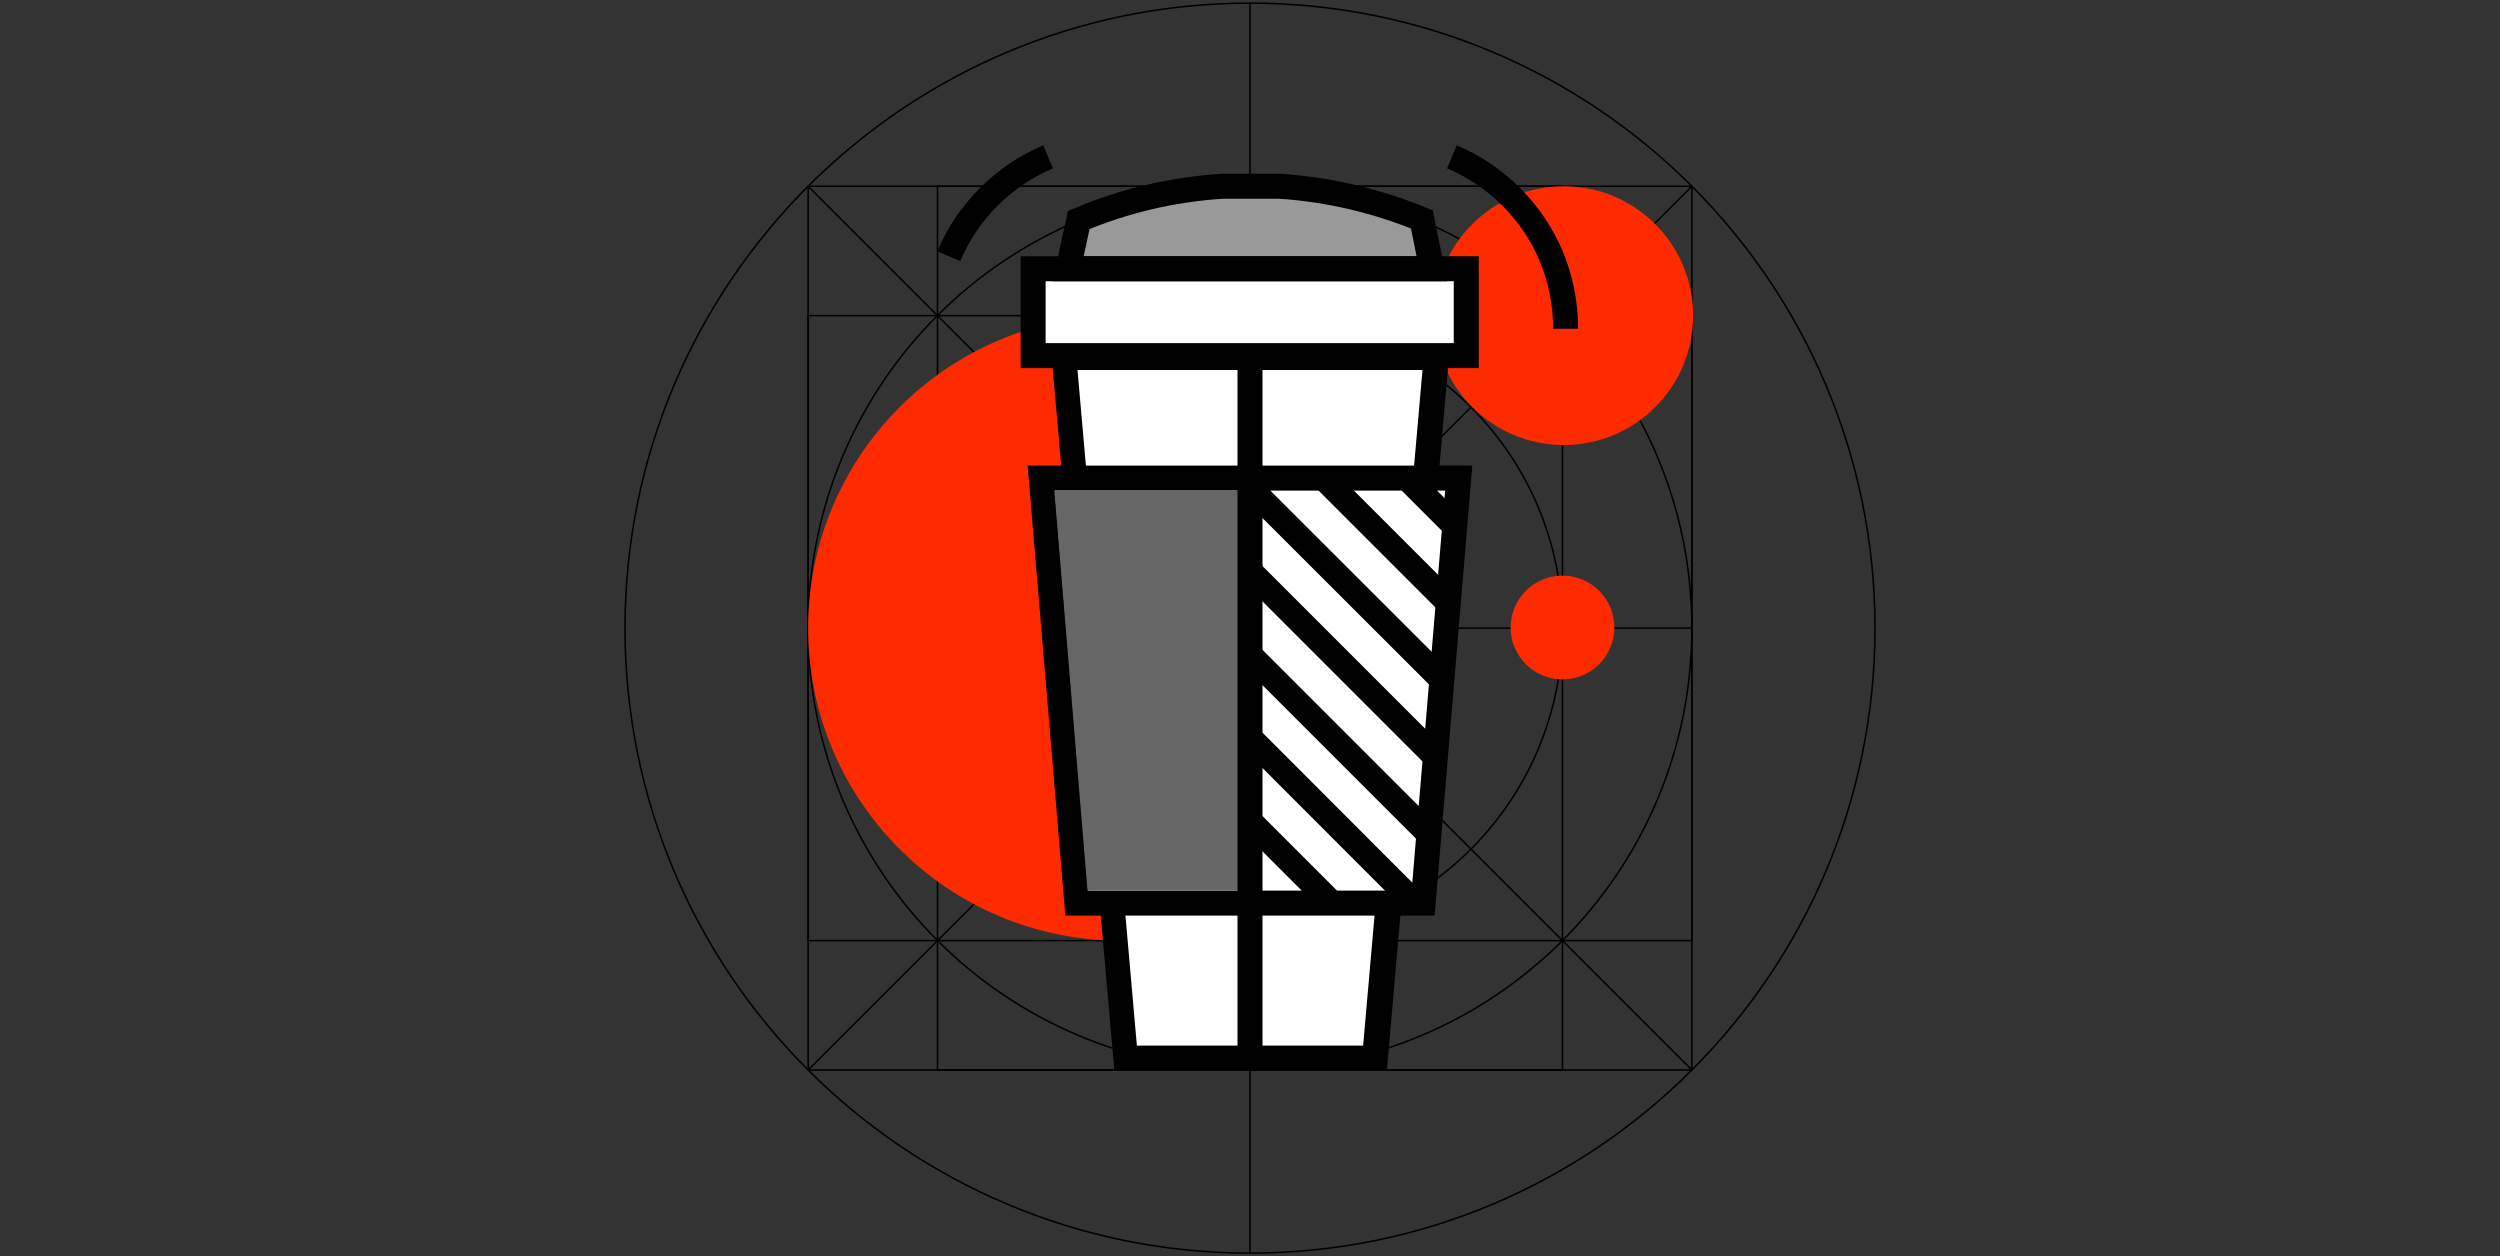 <?xml version="1.0" encoding="UTF-8"?>
<!-- Generator: Adobe Illustrator 28.0.0, SVG Export Plug-In . SVG Version: 6.00 Build 0)  -->
<svg xmlns="http://www.w3.org/2000/svg" xmlns:xlink="http://www.w3.org/1999/xlink" version="1.1" id="Coffee" x="0px" y="0px" viewBox="0 0 400 201" style="enable-background:new 0 0 400 201;" xml:space="preserve">
<rect x="0" y="0" width="400" height="201" fill="#333333" stroke="none"/>
<style type="text/css">
	.st0{fill:none;stroke:#000000;stroke-width:0.25;stroke-miterlimit:10;}
	.st1{fill:none;stroke:#000000;stroke-width:0.25;stroke-linejoin:round;}
	.st2{fill:#FF2B00;}
	.st3{fill:#FFFFFF;}
	.st4{fill:#999999;stroke:#000000;stroke-width:4;stroke-miterlimit:10;}
	.st5{fill:none;stroke:#000000;stroke-width:4;stroke-miterlimit:10;}
	.st6{fill:#FFFFFF;stroke:#000000;stroke-width:4;stroke-miterlimit:10;}
	.st7{clip-path:url(#SVGID_00000122705988050161556880000003401024067757195927_);}
	.st8{fill:#666666;}
</style>
<path class="st0" d="M200,0.5L200,0.5c55.2,0,100,44.8,100,100v0c0,55.2-44.8,100-100,100l0,0c-55.2,0-100-44.8-100-100v0  C100,45.3,144.8,0.5,200,0.5z"></path>
<rect x="150" y="29.8" class="st0" width="100" height="141.4"></rect>
<line class="st0" x1="200" y1="0.5" x2="200" y2="200.5"></line>
<line class="st0" x1="200" y1="29.8" x2="200" y2="171.2"></line>
<rect x="129.3" y="50.5" class="st0" width="141.4" height="100"></rect>
<line class="st0" x1="129.3" y1="100.5" x2="270.7" y2="100.5"></line>
<line class="st0" x1="270.7" y1="29.8" x2="129.3" y2="171.2"></line>
<line class="st0" x1="129.3" y1="29.8" x2="270.7" y2="171.2"></line>
<rect x="129.3" y="29.8" class="st1" width="141.4" height="141.4"></rect>
<path class="st0" d="M200,29.8L200,29.8c39.1,0,70.7,31.7,70.7,70.7v0c0,39.1-31.7,70.7-70.7,70.7l0,0c-39.1,0-70.7-31.7-70.7-70.7  v0C129.3,61.4,160.9,29.8,200,29.8z"></path>
<circle class="st0" cx="200" cy="100.5" r="50"></circle>
<circle class="st0" cx="200" cy="100.5" r="25"></circle>
<line class="st0" x1="200" y1="29.8" x2="200" y2="171.2"></line>
<circle class="st2" cx="179.3" cy="100.5" r="50"></circle>
<circle class="st2" cx="250.2" cy="50.5" r="20.7"></circle>
<circle class="st2" cx="250" cy="100.4" r="8.3"></circle>
<polyline class="st3" points="165.3,43 165.3,56.9 170.9,58 178.4,144.5 179.3,150.5 179.3,168.1 219.9,168.9 223.8,144.5   229.3,56.1 234.7,56.9 234.7,43 165.3,43 "></polyline>
<path class="st4" d="M229.1,43h-58.2l1.7-7.8c7.1-3,14.9-4.9,23-5.4h9.1c8,0.5,15.7,2.4,22.8,5.3L229.1,43L229.1,43z"></path>
<path d="M227.6,59.2l-9.5,108.1h-36.2l-9.5-108.1H227.6 M232,55.2h-63.9l10.2,116.1h43.6L232,55.2L232,55.2z"></path>
<rect x="165.3" y="43" class="st5" width="69.3" height="13.9"></rect>
<polygon class="st6" points="233.4,76.5 166.6,76.5 172.3,144.5 227.7,144.5 "></polygon>
<g>
	<defs>
		<polygon id="SVGID_1_" points="233.4,76.5 227.7,144.5 200,144.5 200.1,75.5   "></polygon>
	</defs>
	<clipPath id="SVGID_00000140708307785878192510000011571743011987763620_">
		<use xlink:href="#SVGID_1_" style="overflow:visible;"></use>
	</clipPath>
	<g style="clip-path:url(#SVGID_00000140708307785878192510000011571743011987763620_);">
		<line class="st5" x1="210.6" y1="22" x2="298.5" y2="109.9"></line>
		<line class="st5" x1="203.5" y1="28.3" x2="291.5" y2="116.2"></line>
		<line class="st5" x1="196.5" y1="34.6" x2="284.4" y2="122.5"></line>
		<line class="st5" x1="189.4" y1="40.8" x2="277.4" y2="128.8"></line>
		<line class="st5" x1="182.4" y1="47.1" x2="270.3" y2="135"></line>
		<line class="st5" x1="175.3" y1="53.4" x2="263.3" y2="141.3"></line>
		<line class="st5" x1="168.3" y1="59.7" x2="256.2" y2="147.6"></line>
		<line class="st5" x1="161.2" y1="66" x2="249.1" y2="153.9"></line>
		<line class="st5" x1="154.2" y1="72.2" x2="242.1" y2="160.2"></line>
		<line class="st5" x1="147.1" y1="78.5" x2="235" y2="166.4"></line>
		<line class="st5" x1="140.1" y1="84.8" x2="228" y2="172.7"></line>
		<line class="st5" x1="133" y1="91.1" x2="220.9" y2="179"></line>
	</g>
</g>
<polygon class="st8" points="168.7,78.5 200.1,78.5 200,142.5 174,142.5 "></polygon>
<line class="st5" x1="200" y1="56.9" x2="200" y2="167.9"></line>
<path class="st5" d="M167.7,25.1c-3.6,1.5-6.8,3.7-9.5,6.4c-2.7,2.7-4.9,5.9-6.4,9.5"></path>
<path class="st5" d="M232.3,25.1c3.6,1.5,6.8,3.7,9.5,6.4c2.7,2.7,4.9,5.9,6.4,9.5c1.5,3.6,2.3,7.5,2.3,11.6"></path>
</svg>
